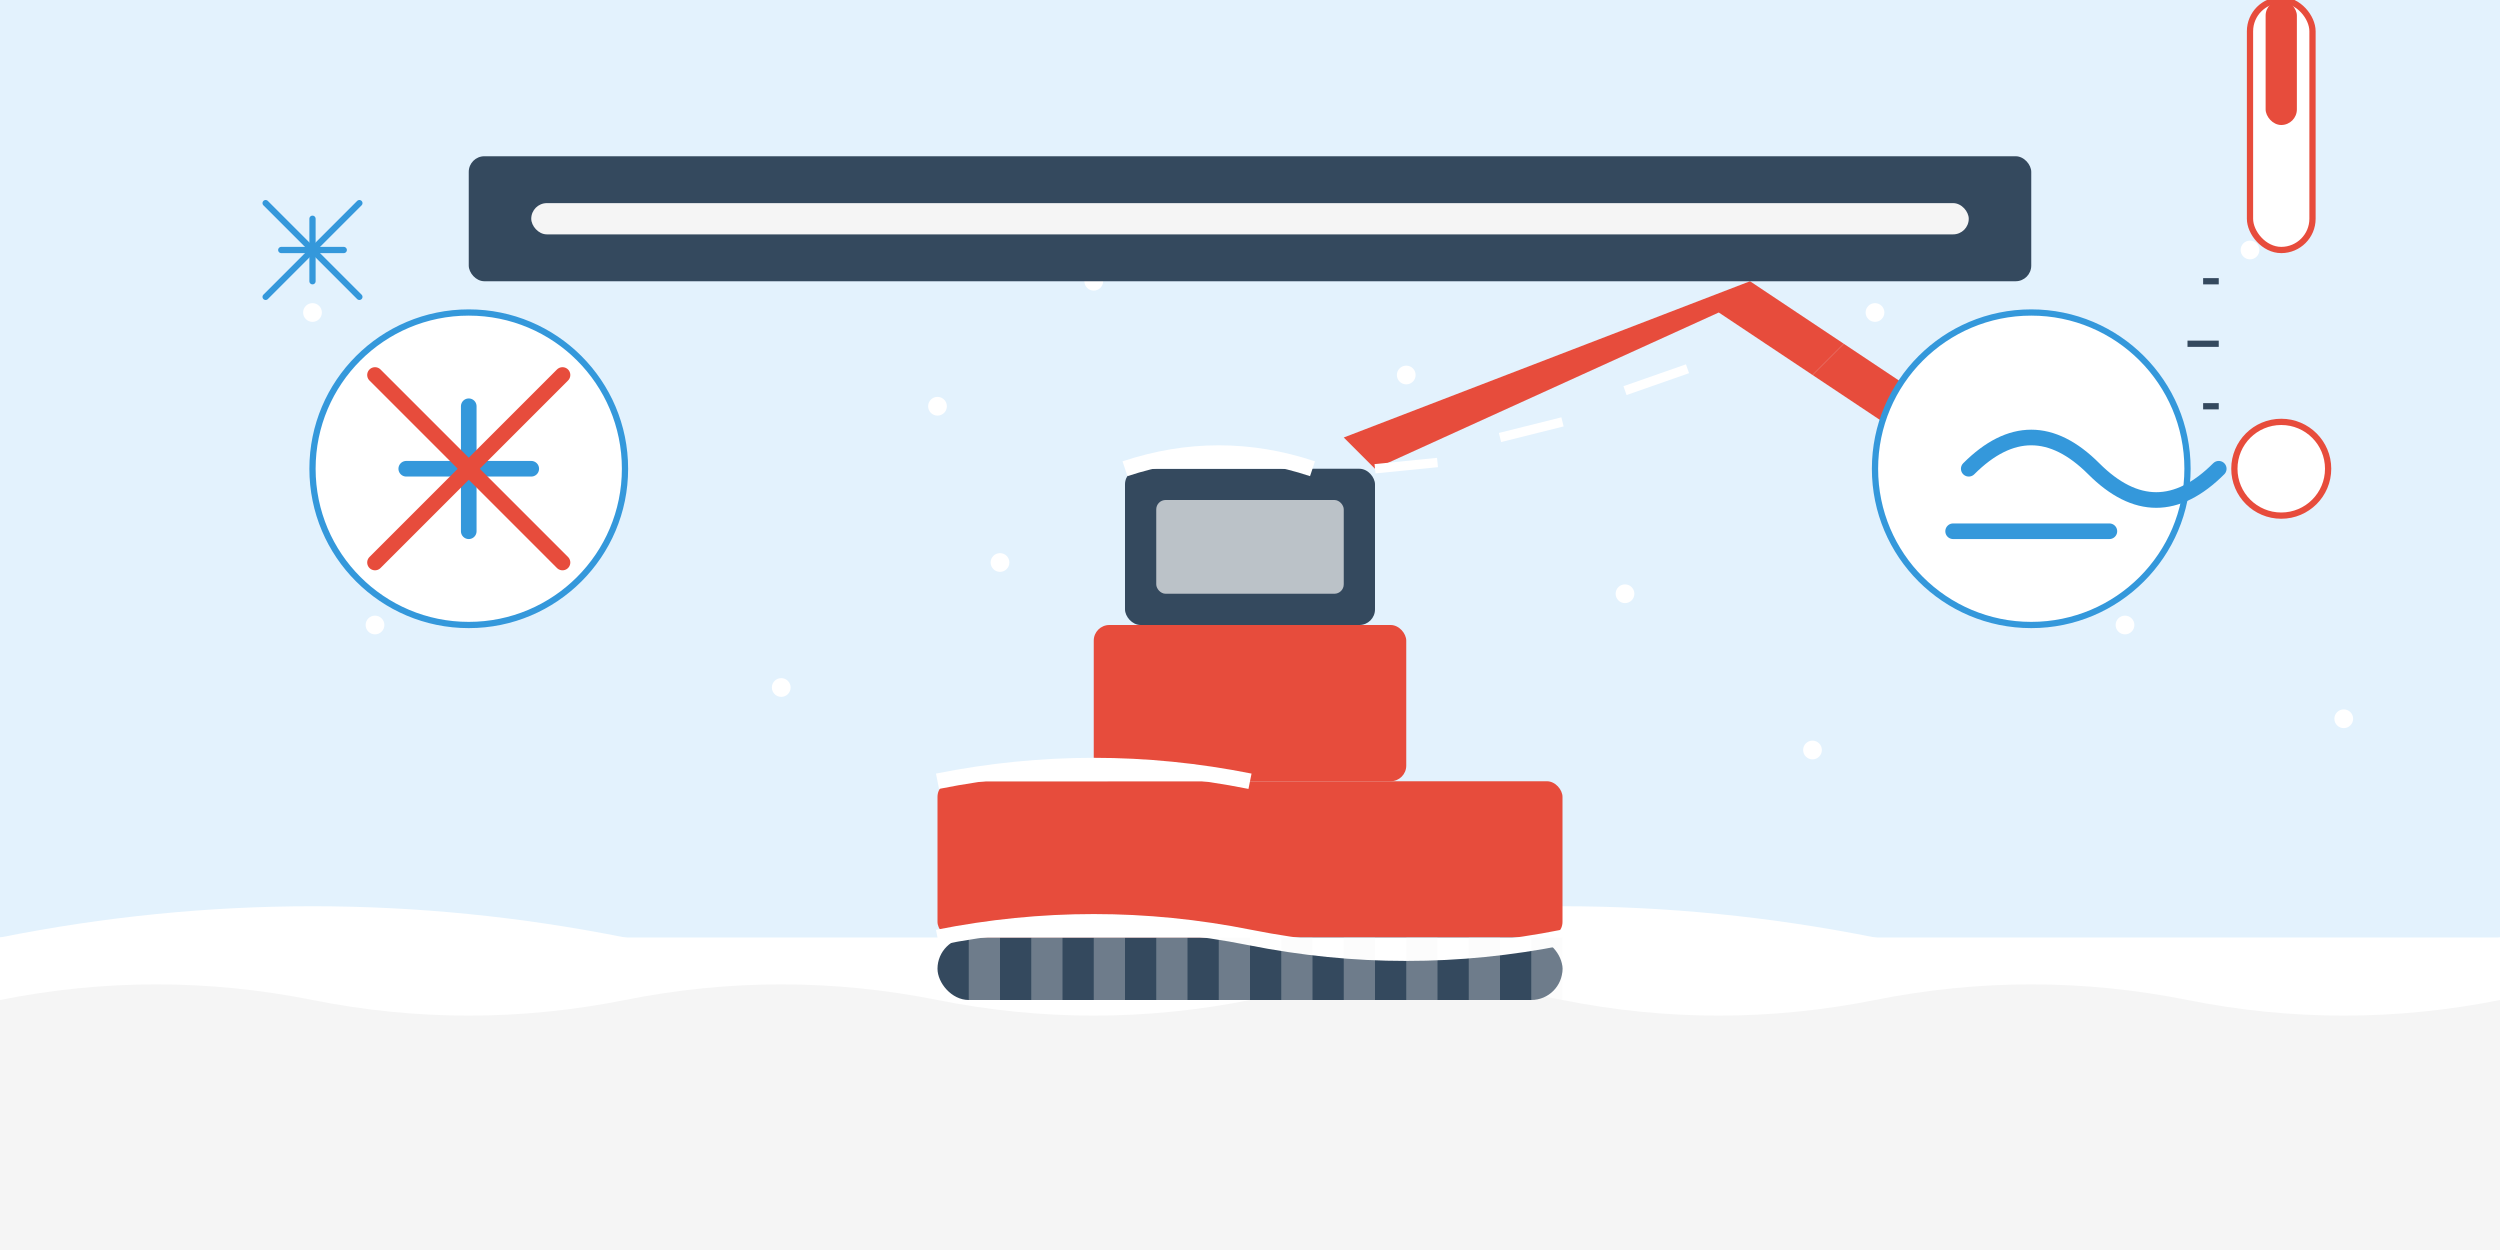 <?xml version="1.0" encoding="UTF-8"?>
<svg width="800" height="400" viewBox="0 0 800 400" fill="none" xmlns="http://www.w3.org/2000/svg">
  <rect width="800" height="400" fill="#F5F5F5"/>
  
  <!-- Winter background -->
  <rect x="0" y="0" width="800" height="400" fill="#E3F2FD"/>
  <rect x="0" y="300" width="800" height="100" fill="white"/>
  
  <!-- Snow hills -->
  <path d="M0,300 Q100,280 200,300 T400,300 T600,300 T800,300 V400 H0 Z" fill="white"/>
  <path d="M0,320 Q50,310 100,320 T200,320 T300,320 T400,320 T500,320 T600,320 T700,320 T800,320 V400 H0 Z" fill="#F5F5F5"/>
  
  <!-- Snowflakes -->
  <circle cx="100" cy="100" r="3" fill="white"/>
  <circle cx="150" cy="150" r="3" fill="white"/>
  <circle cx="200" cy="80" r="3" fill="white"/>
  <circle cx="300" cy="130" r="3" fill="white"/>
  <circle cx="350" cy="90" r="3" fill="white"/>
  <circle cx="450" cy="120" r="3" fill="white"/>
  <circle cx="500" cy="70" r="3" fill="white"/>
  <circle cx="600" cy="100" r="3" fill="white"/>
  <circle cx="650" cy="150" r="3" fill="white"/>
  <circle cx="720" cy="80" r="3" fill="white"/>
  
  <circle cx="120" cy="200" r="3" fill="white"/>
  <circle cx="250" cy="220" r="3" fill="white"/>
  <circle cx="320" cy="180" r="3" fill="white"/>
  <circle cx="420" cy="230" r="3" fill="white"/>
  <circle cx="520" cy="190" r="3" fill="white"/>
  <circle cx="580" cy="240" r="3" fill="white"/>
  <circle cx="680" cy="200" r="3" fill="white"/>
  <circle cx="750" cy="230" r="3" fill="white"/>
  
  <!-- Main excavator in winter -->
  <rect x="300" y="250" width="200" height="50" rx="5" fill="#E74C3C"/>
  <rect x="350" y="200" width="100" height="50" rx="5" fill="#E74C3C"/>
  <rect x="360" y="150" width="80" height="50" rx="5" fill="#34495E"/>
  <rect x="370" y="160" width="60" height="30" rx="3" fill="#F5F5F5" opacity="0.7"/>
  
  <!-- Tracks with snow -->
  <rect x="300" y="300" width="200" height="20" rx="10" fill="#34495E"/>
  <path d="M300,300 Q350,290 400,300 T500,300" fill="white" stroke="white" stroke-width="5"/>
  <rect x="310" y="300" width="10" height="20" fill="#F5F5F5" opacity="0.3"/>
  <rect x="330" y="300" width="10" height="20" fill="#F5F5F5" opacity="0.3"/>
  <rect x="350" y="300" width="10" height="20" fill="#F5F5F5" opacity="0.3"/>
  <rect x="370" y="300" width="10" height="20" fill="#F5F5F5" opacity="0.3"/>
  <rect x="390" y="300" width="10" height="20" fill="#F5F5F5" opacity="0.3"/>
  <rect x="410" y="300" width="10" height="20" fill="#F5F5F5" opacity="0.3"/>
  <rect x="430" y="300" width="10" height="20" fill="#F5F5F5" opacity="0.3"/>
  <rect x="450" y="300" width="10" height="20" fill="#F5F5F5" opacity="0.3"/>
  <rect x="470" y="300" width="10" height="20" fill="#F5F5F5" opacity="0.3"/>
  <rect x="490" y="300" width="10" height="20" fill="#F5F5F5" opacity="0.3"/>
  
  <!-- Boom and arm with snow -->
  <path d="M440,150 L550,100 L580,120 L590,110 L560,90 L430,140 Z" fill="#E74C3C"/>
  <path d="M440,150 L460,148" stroke="white" stroke-width="3"/>
  <path d="M480,140 L500,135" stroke="white" stroke-width="3"/>
  <path d="M520,125 L540,118" stroke="white" stroke-width="3"/>
  <path d="M580,120 L610,140 L620,130 L590,110 Z" fill="#E74C3C"/>
  
  <!-- Snowdrift on the excavator -->
  <path d="M360,150 Q390,140 420,150" fill="white" stroke="white" stroke-width="5"/>
  <path d="M300,250 Q350,240 400,250" fill="white" stroke="white" stroke-width="5"/>
  
  <!-- Maintenance icons -->
  <circle cx="150" cy="150" r="50" fill="white" stroke="#3498DB" stroke-width="2"/>
  <path d="M130,150 L170,150 M150,130 L150,170" stroke="#3498DB" stroke-width="5" stroke-linecap="round"/>
  <path d="M120,120 L180,180 M120,180 L180,120" stroke="#E74C3C" stroke-width="5" stroke-linecap="round"/>
  
  <circle cx="650" cy="150" r="50" fill="white" stroke="#3498DB" stroke-width="2"/>
  <path d="M630,150 Q650,130 670,150 T710,150" stroke="#3498DB" stroke-width="5" stroke-linecap="round" stroke-linejoin="round"/>
  <path d="M625,170 L675,170" stroke="#3498DB" stroke-width="5" stroke-linecap="round"/>
  
  <!-- Thermometer -->
  <rect x="720" cy="70" width="20" height="80" rx="10" fill="white" stroke="#E74C3C" stroke-width="2"/>
  <circle cx="730" cy="150" r="15" fill="white" stroke="#E74C3C" stroke-width="2"/>
  <rect x="725" cy="75" width="10" height="40" rx="5" fill="#E74C3C"/>
  <line x1="710" y1="90" x2="705" y2="90" stroke="#34495E" stroke-width="2"/>
  <line x1="710" y1="110" x2="700" y2="110" stroke="#34495E" stroke-width="2"/>
  <line x1="710" y1="130" x2="705" y2="130" stroke="#34495E" stroke-width="2"/>
  
  <!-- Snowflake icon -->
  <path d="M90,80 L110,80 M100,70 L100,90" stroke="#3498DB" stroke-width="2" stroke-linecap="round"/>
  <path d="M85,65 L115,95 M85,95 L115,65" stroke="#3498DB" stroke-width="2" stroke-linecap="round"/>
  
  <!-- Title banner -->
  <rect x="150" y="50" width="500" height="40" rx="5" fill="#34495E"/>
  <rect x="170" y="65" width="460" height="10" rx="5" fill="#F5F5F5"/>
</svg>